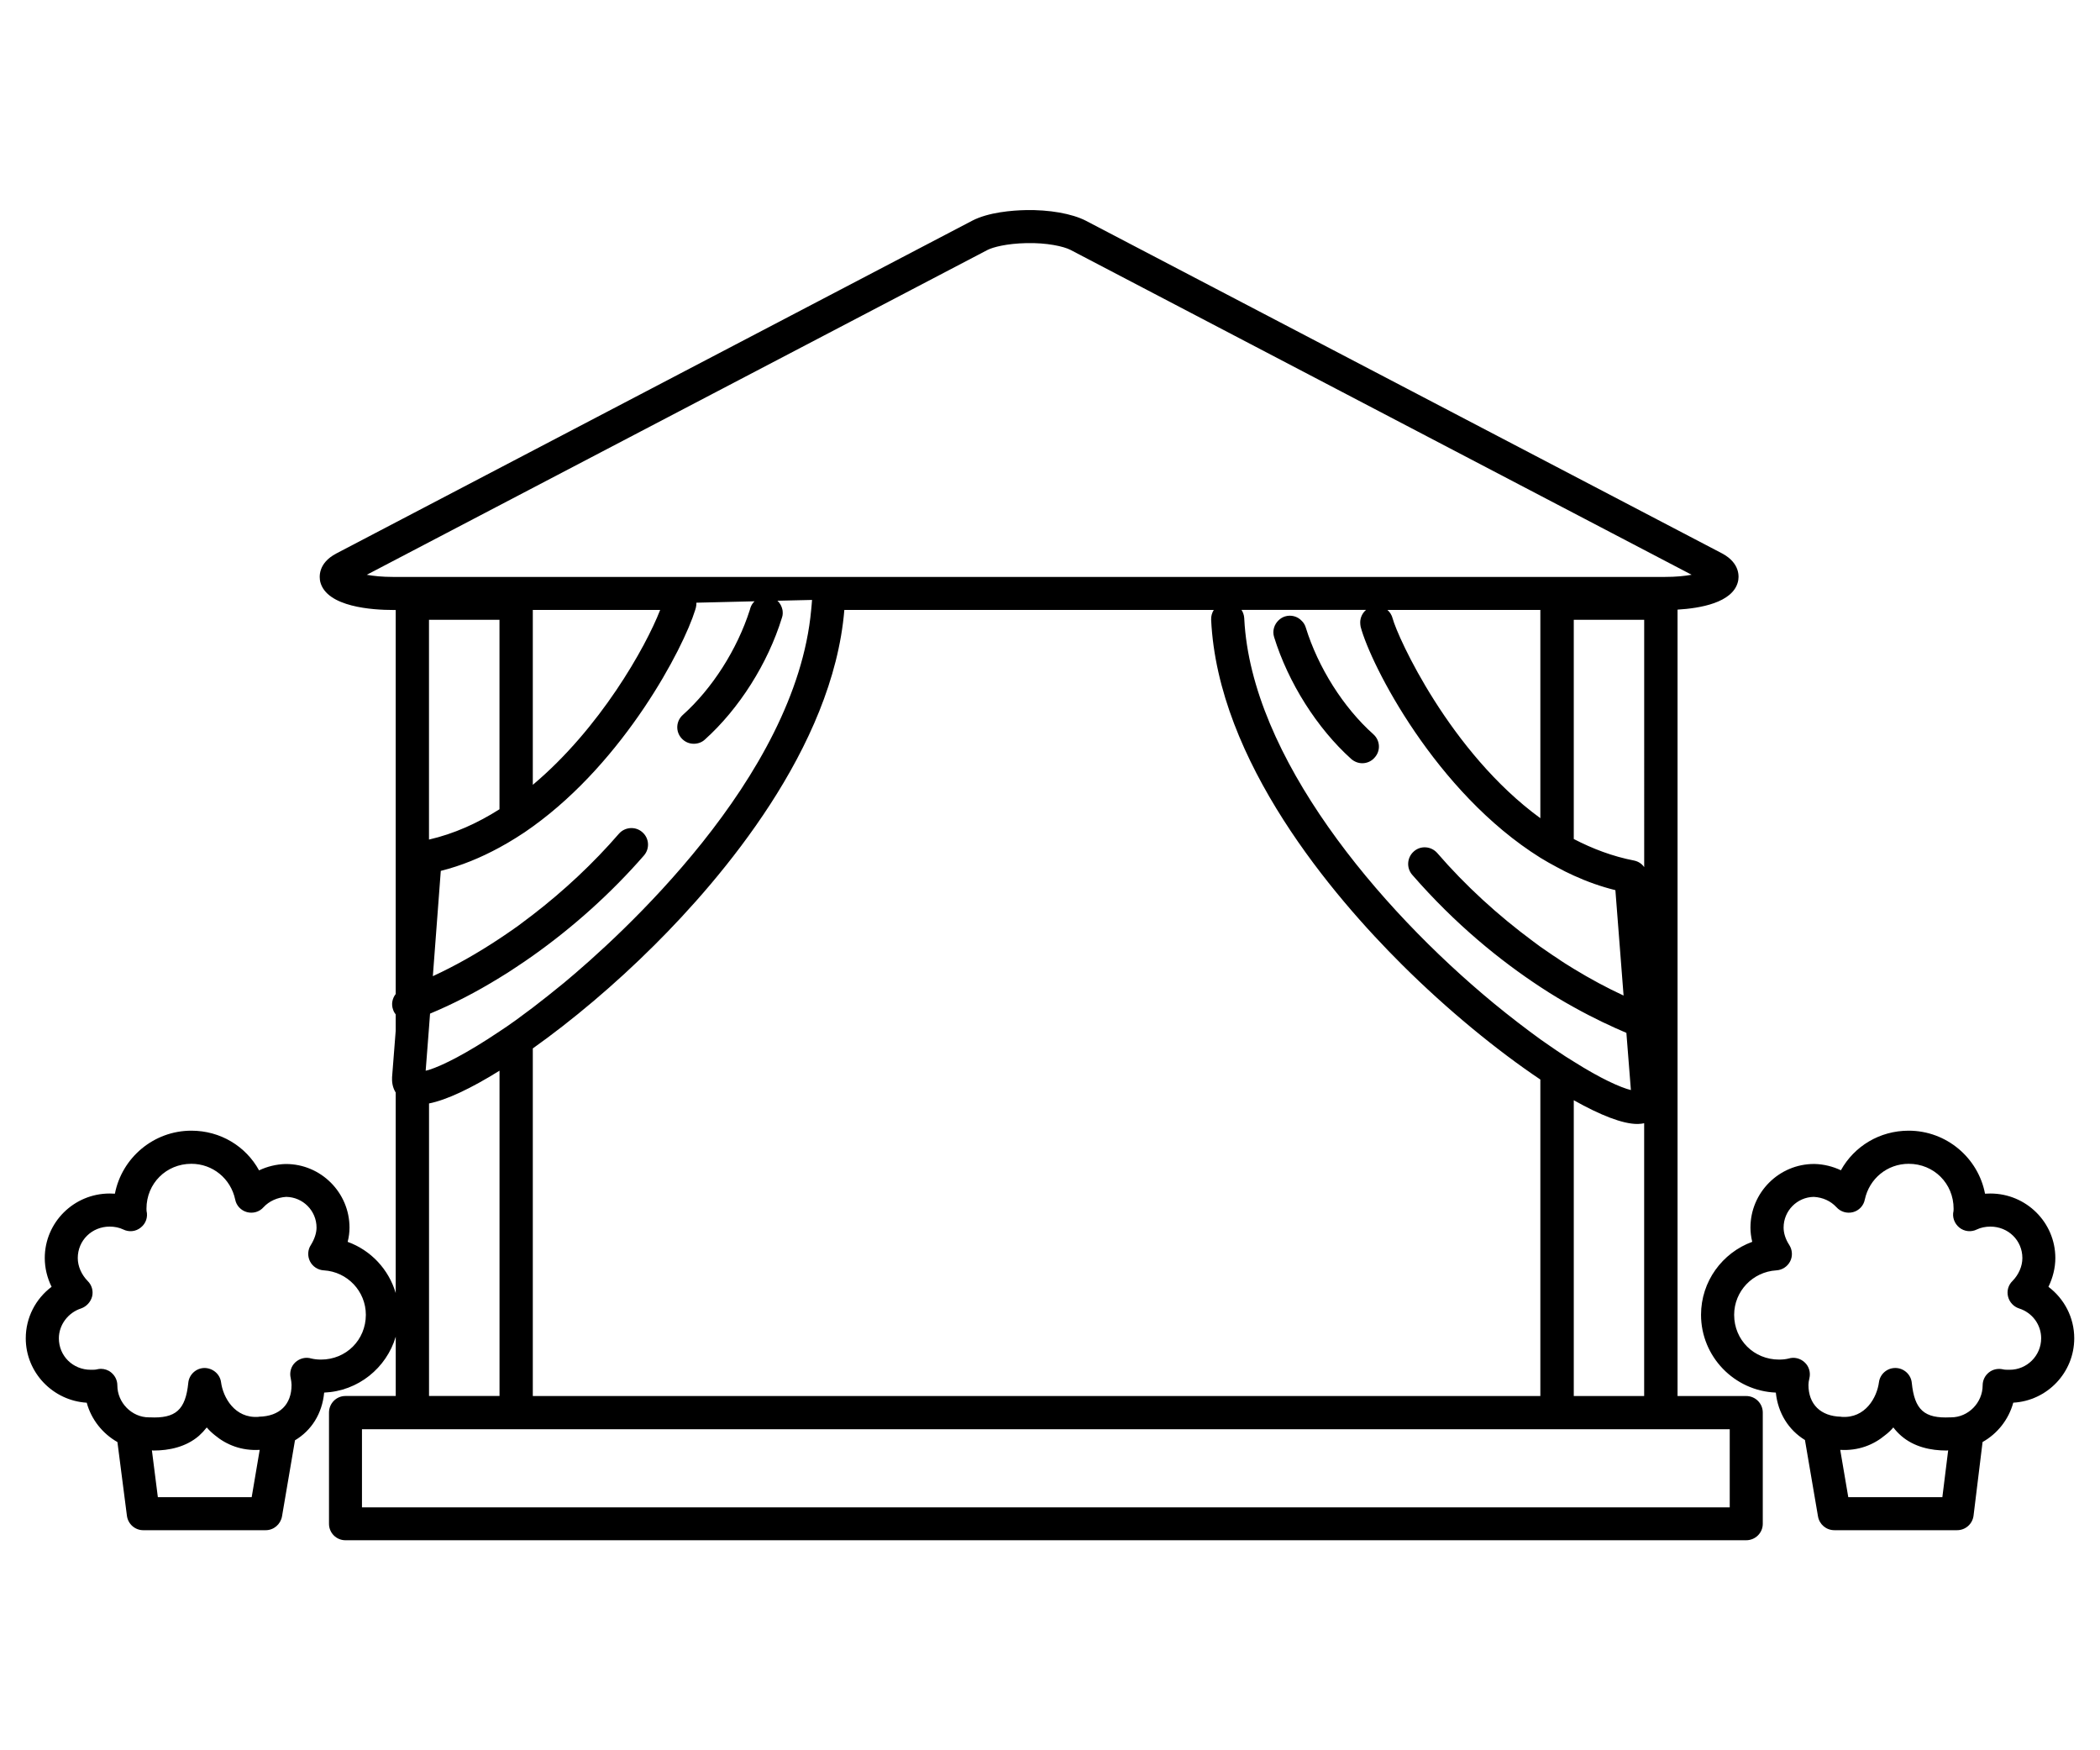 <?xml version="1.0" encoding="utf-8"?>
<!-- Generator: Adobe Illustrator 16.0.0, SVG Export Plug-In . SVG Version: 6.00 Build 0)  -->
<!DOCTYPE svg PUBLIC "-//W3C//DTD SVG 1.1//EN" "http://www.w3.org/Graphics/SVG/1.1/DTD/svg11.dtd">
<svg version="1.1" id="Calque_1" xmlns="http://www.w3.org/2000/svg" xmlns:xlink="http://www.w3.org/1999/xlink" x="0px" y="0px"
	 width="60px" height="50px" viewBox="0 0 60 50" enable-background="new 0 0 60 50" xml:space="preserve">
<g>
	<path d="M38.609,21.684c0.092,0.078,0.201,0.119,0.314,0.119c0.129,0,0.26-0.054,0.35-0.159c0.18-0.194,0.162-0.492-0.033-0.667
		c-0.859-0.767-1.58-1.91-1.934-3.056c-0.023-0.074-0.064-0.139-0.119-0.19c-0.115-0.122-0.297-0.175-0.471-0.122
		c-0.07,0.022-0.129,0.059-0.18,0.106c-0.129,0.12-0.189,0.305-0.133,0.484C36.807,19.502,37.629,20.804,38.609,21.684z"/>
	<path d="M49.891,39.88H47.93V17.415c0.641-0.038,1.574-0.195,1.725-0.794c0.031-0.117,0.082-0.527-0.453-0.812L31.023,6.305
		c-0.393-0.202-1.045-0.318-1.721-0.303l0,0c-0.371,0.008-1.055,0.059-1.525,0.303L9.613,15.809c-0.541,0.283-0.49,0.69-0.463,0.811
		c0.182,0.728,1.514,0.805,2.076,0.805h0.08v10.971c-0.098,0.124-0.133,0.294-0.074,0.45c0.018,0.053,0.043,0.095,0.074,0.134v0.462
		l-0.104,1.331c0,0.007,0,0.019,0,0.024c-0.006,0.158,0.031,0.297,0.104,0.413v5.728c-0.199-0.676-0.709-1.222-1.373-1.462
		c0.035-0.135,0.053-0.272,0.053-0.407c0-1-0.816-1.817-1.816-1.817c-0.008,0-0.014,0-0.018,0c-0.262,0.009-0.518,0.071-0.75,0.182
		C7.021,32.741,6.295,32.3,5.467,32.3c-1.08,0-1.986,0.777-2.184,1.8c-0.053-0.003-0.102-0.005-0.15-0.005
		c-1.023,0-1.854,0.826-1.854,1.843c0,0.282,0.068,0.565,0.195,0.822c-0.457,0.343-0.738,0.881-0.738,1.471
		c0,0.977,0.773,1.78,1.742,1.84c0.131,0.484,0.457,0.886,0.877,1.124l0.271,2.104c0.031,0.237,0.23,0.414,0.467,0.414H7.59
		c0.23,0,0.424-0.164,0.467-0.393l0.371-2.175c0.471-0.281,0.777-0.761,0.834-1.363c0.969-0.041,1.779-0.701,2.045-1.597v1.694
		H9.869c-0.26,0-0.469,0.212-0.469,0.473v3.179C9.4,43.789,9.609,44,9.869,44h40.021c0.264,0,0.475-0.211,0.475-0.469v-3.179
		C50.365,40.092,50.154,39.88,49.891,39.88z M9.17,38.839c-0.105,0-0.199-0.013-0.273-0.03c-0.162-0.05-0.336-0.006-0.461,0.11
		c-0.123,0.115-0.17,0.288-0.129,0.454c0.012,0.068,0.023,0.134,0.023,0.189c0,0.562-0.34,0.896-0.928,0.909
		c-0.004,0-0.012,0.004-0.018,0.004c-0.68,0.049-1.012-0.561-1.068-0.988c-0.031-0.237-0.24-0.408-0.477-0.408
		c-0.236,0.004-0.436,0.187-0.459,0.422c-0.078,0.775-0.359,1.025-1.102,0.988c-0.012,0-0.018,0-0.027,0
		c-0.484,0-0.898-0.419-0.898-0.912c0-0.146-0.066-0.281-0.18-0.372c-0.08-0.067-0.188-0.102-0.291-0.102
		c-0.039,0-0.076,0.007-0.113,0.015C2.723,39.13,2.676,39.13,2.592,39.13c-0.51,0-0.91-0.395-0.91-0.899
		c0-0.38,0.26-0.733,0.637-0.854c0.154-0.055,0.271-0.184,0.313-0.341c0.039-0.161-0.01-0.327-0.127-0.442
		c-0.178-0.183-0.283-0.421-0.283-0.656c0-0.503,0.402-0.898,0.912-0.898c0.141,0,0.277,0.029,0.385,0.081
		c0.166,0.083,0.363,0.062,0.504-0.055c0.145-0.114,0.207-0.297,0.164-0.475c-0.002-0.023-0.002-0.041-0.002-0.064
		c0-0.719,0.564-1.281,1.283-1.281c0.609,0,1.125,0.422,1.252,1.022c0.033,0.174,0.166,0.313,0.338,0.359
		c0.172,0.045,0.355-0.007,0.473-0.142c0.156-0.171,0.396-0.279,0.646-0.294c0.48,0.007,0.867,0.397,0.867,0.877
		c0,0.158-0.061,0.334-0.16,0.494c-0.094,0.14-0.102,0.321-0.027,0.471c0.076,0.149,0.227,0.248,0.395,0.257
		c0.672,0.04,1.201,0.595,1.201,1.271C10.451,38.278,9.891,38.839,9.17,38.839z M7.42,41.418l-0.229,1.351H4.51l-0.17-1.337
		c0.016,0,0.027,0.005,0.047,0.005c0.443,0,0.928-0.1,1.299-0.422c0.078-0.07,0.152-0.149,0.221-0.237
		c0.07,0.081,0.148,0.155,0.23,0.22C6.471,41.277,6.906,41.449,7.42,41.418z M49.42,43.06H10.342v-2.232h0.965h0.477h2.963h0.477
		H44.01h0.479h2.965h0.477h1.49V43.06z M21.439,17.368c-0.004,0.019-0.012,0.039-0.016,0.057c-0.361,1.128-1.072,2.245-1.916,3
		c-0.195,0.176-0.209,0.474-0.035,0.665c0.094,0.106,0.223,0.157,0.35,0.157c0.113,0,0.229-0.038,0.316-0.119
		c0.979-0.878,1.803-2.179,2.203-3.482c0.027-0.073,0.027-0.148,0.016-0.221c-0.021-0.099-0.066-0.194-0.146-0.264l0.99-0.023
		c-0.006,0.097-0.016,0.192-0.025,0.288c-0.439,4.806-5.498,9.351-7.063,10.651c-0.313,0.257-0.609,0.49-0.891,0.707
		c-0.164,0.121-0.324,0.24-0.477,0.354c-0.162,0.116-0.32,0.227-0.475,0.327c-0.934,0.629-1.627,0.975-2.014,1.098
		c-0.033,0.008-0.064,0.018-0.094,0.024l0.094-1.216l0.031-0.415c0.658-0.274,1.322-0.616,1.982-1.023
		c0.16-0.096,0.318-0.196,0.475-0.303c0.16-0.105,0.318-0.212,0.477-0.325c1.15-0.814,2.244-1.794,3.178-2.867
		c0.172-0.199,0.15-0.498-0.049-0.667c-0.193-0.17-0.492-0.15-0.664,0.043c-0.736,0.851-1.576,1.634-2.465,2.319
		c-0.137,0.105-0.275,0.209-0.414,0.312c-0.02,0.013-0.043,0.03-0.063,0.045c-0.018,0.014-0.039,0.023-0.057,0.04
		c-0.137,0.097-0.279,0.192-0.418,0.285c-0.631,0.419-1.268,0.779-1.902,1.071l0.227-3.008c0.59-0.147,1.146-0.379,1.676-0.667
		c0.16-0.087,0.32-0.18,0.475-0.278c0.164-0.102,0.322-0.207,0.477-0.321c2.631-1.895,4.301-5.086,4.641-6.188
		c0.004-0.022,0.012-0.048,0.02-0.07c0.012-0.044,0.014-0.09,0.014-0.137l1.662-0.04C21.504,17.229,21.463,17.293,21.439,17.368z
		 M14.271,23.118c-0.625,0.397-1.297,0.701-2.014,0.866v-6.278h2.014V23.118z M46.977,24.771c-0.066-0.095-0.166-0.162-0.289-0.188
		c-0.613-0.118-1.184-0.336-1.723-0.615v-6.262h2.012V24.771z M44.965,39.88v-8.45c0.762,0.429,1.398,0.678,1.814,0.678
		c0.01,0,0.021,0,0.033-0.001c0.061-0.003,0.113-0.007,0.164-0.02v7.793H44.965z M44.01,23.373c-2.584-1.883-4.08-5.174-4.221-5.709
		c-0.025-0.096-0.078-0.178-0.148-0.24h4.369V23.373z M38.863,17.772c0,0.044,0.004,0.087,0.012,0.132
		c0.289,1.09,2.143,4.731,5.135,6.599c0.156,0.094,0.316,0.188,0.479,0.272c0.154,0.085,0.313,0.164,0.477,0.238
		c0.381,0.173,0.777,0.315,1.188,0.416l0.234,3.011c-0.473-0.219-0.951-0.476-1.422-0.763c-0.162-0.1-0.322-0.197-0.477-0.307
		c-0.084-0.051-0.168-0.111-0.248-0.166c-0.078-0.054-0.154-0.104-0.23-0.158c-0.074-0.053-0.146-0.109-0.221-0.164
		c-0.982-0.727-1.92-1.58-2.727-2.515c-0.174-0.195-0.471-0.218-0.666-0.046c-0.197,0.171-0.219,0.469-0.051,0.666
		c1.25,1.437,2.539,2.469,3.664,3.208c0.164,0.108,0.322,0.208,0.479,0.302c0.16,0.096,0.32,0.189,0.477,0.275
		c0.586,0.327,1.1,0.563,1.502,0.734l0.129,1.634c-0.303-0.075-0.865-0.328-1.631-0.812c-0.152-0.091-0.309-0.193-0.477-0.307
		c-0.152-0.105-0.311-0.212-0.479-0.331c-0.406-0.295-0.854-0.636-1.338-1.034c-3.311-2.733-6.918-7.046-7.121-10.967
		c-0.002-0.012-0.002-0.024-0.002-0.034c-0.006-0.085-0.033-0.165-0.078-0.232h3.559C38.926,17.512,38.867,17.638,38.863,17.772z
		 M40.051,27.551c1.299,1.295,2.725,2.46,3.959,3.288v9.041H15.223v-9.93c1.113-0.791,2.34-1.818,3.475-2.951
		c1.908-1.897,5.1-5.628,5.426-9.575h10.555C34.629,17.505,34.6,17.6,34.604,17.7C34.793,21.749,38.098,25.608,40.051,27.551z
		 M15.223,22.42v-4.996h3.639C18.445,18.495,17.141,20.811,15.223,22.42z M12.258,31.522c0.498-0.098,1.201-0.429,2.014-0.936v9.293
		h-2.014V31.522z M11.227,16.481c-0.303,0-0.555-0.026-0.748-0.061L28.215,7.14c0.158-0.08,0.543-0.182,1.109-0.195
		c0.584-0.014,1.064,0.092,1.262,0.194l17.746,9.28c-0.193,0.036-0.449,0.062-0.76,0.062H11.227z"/>
	<path d="M58.527,36.76c0.125-0.257,0.197-0.54,0.197-0.822c0-1.017-0.832-1.843-1.857-1.843c-0.049,0-0.102,0.002-0.152,0.005
		c-0.195-1.022-1.1-1.8-2.182-1.8c-0.826,0-1.553,0.441-1.936,1.131c-0.23-0.108-0.482-0.173-0.752-0.18c-0.002,0-0.008,0-0.016,0
		c-1,0-1.816,0.817-1.816,1.817c0,0.135,0.018,0.272,0.051,0.407c-0.855,0.312-1.463,1.132-1.463,2.085
		c0,1.193,0.951,2.174,2.137,2.222c0.061,0.59,0.367,1.07,0.832,1.355l0.373,2.183c0.041,0.229,0.234,0.393,0.469,0.393h3.504
		c0.24,0,0.441-0.177,0.471-0.416l0.258-2.103c0.424-0.238,0.744-0.64,0.877-1.124c0.971-0.054,1.742-0.86,1.742-1.84
		C59.264,37.638,58.98,37.102,58.527,36.76z M57.42,39.13c-0.094,0-0.143,0-0.191-0.012c-0.141-0.032-0.289-0.003-0.402,0.087
		c-0.115,0.091-0.18,0.226-0.18,0.372c0,0.493-0.41,0.912-0.9,0.912c-0.008,0-0.016,0-0.023,0c-0.744,0.037-1.023-0.213-1.102-0.988
		c-0.023-0.235-0.225-0.418-0.461-0.422c-0.004,0-0.006,0-0.01,0c-0.236,0-0.436,0.174-0.467,0.408
		c-0.055,0.428-0.385,1.037-1.068,0.988c-0.006,0-0.014-0.004-0.02-0.004c-0.578-0.014-0.926-0.356-0.926-0.909
		c0-0.056,0.01-0.121,0.027-0.189c0.039-0.166-0.01-0.339-0.135-0.454c-0.123-0.116-0.299-0.16-0.459-0.11
		c-0.072,0.018-0.164,0.03-0.273,0.03c-0.719,0-1.283-0.561-1.283-1.278c0-0.676,0.531-1.23,1.205-1.271
		c0.166-0.009,0.318-0.107,0.395-0.257s0.064-0.331-0.027-0.471c-0.105-0.16-0.16-0.336-0.16-0.494c0-0.479,0.385-0.87,0.863-0.877
		c0.26,0.015,0.482,0.118,0.646,0.294c0.121,0.135,0.303,0.187,0.475,0.142c0.172-0.046,0.303-0.186,0.336-0.359
		c0.129-0.601,0.643-1.022,1.254-1.022c0.721,0,1.283,0.563,1.283,1.281c0,0.023,0,0.045-0.002,0.064
		c-0.043,0.178,0.025,0.36,0.164,0.475c0.143,0.116,0.34,0.138,0.504,0.055c0.107-0.052,0.246-0.081,0.385-0.081
		c0.512,0,0.914,0.396,0.914,0.898c0,0.235-0.105,0.474-0.283,0.656c-0.119,0.115-0.166,0.283-0.127,0.442
		c0.039,0.16,0.158,0.29,0.314,0.341c0.379,0.12,0.633,0.463,0.633,0.854C58.318,38.727,57.914,39.13,57.42,39.13z M55.615,41.437
		c0.016,0,0.031-0.005,0.047-0.005l-0.166,1.337h-2.688l-0.23-1.351c0.516,0.031,0.951-0.141,1.285-0.421
		c0.086-0.064,0.164-0.139,0.232-0.22c0.066,0.088,0.141,0.167,0.221,0.237C54.686,41.337,55.168,41.437,55.615,41.437z"/>
</g>
</svg>
